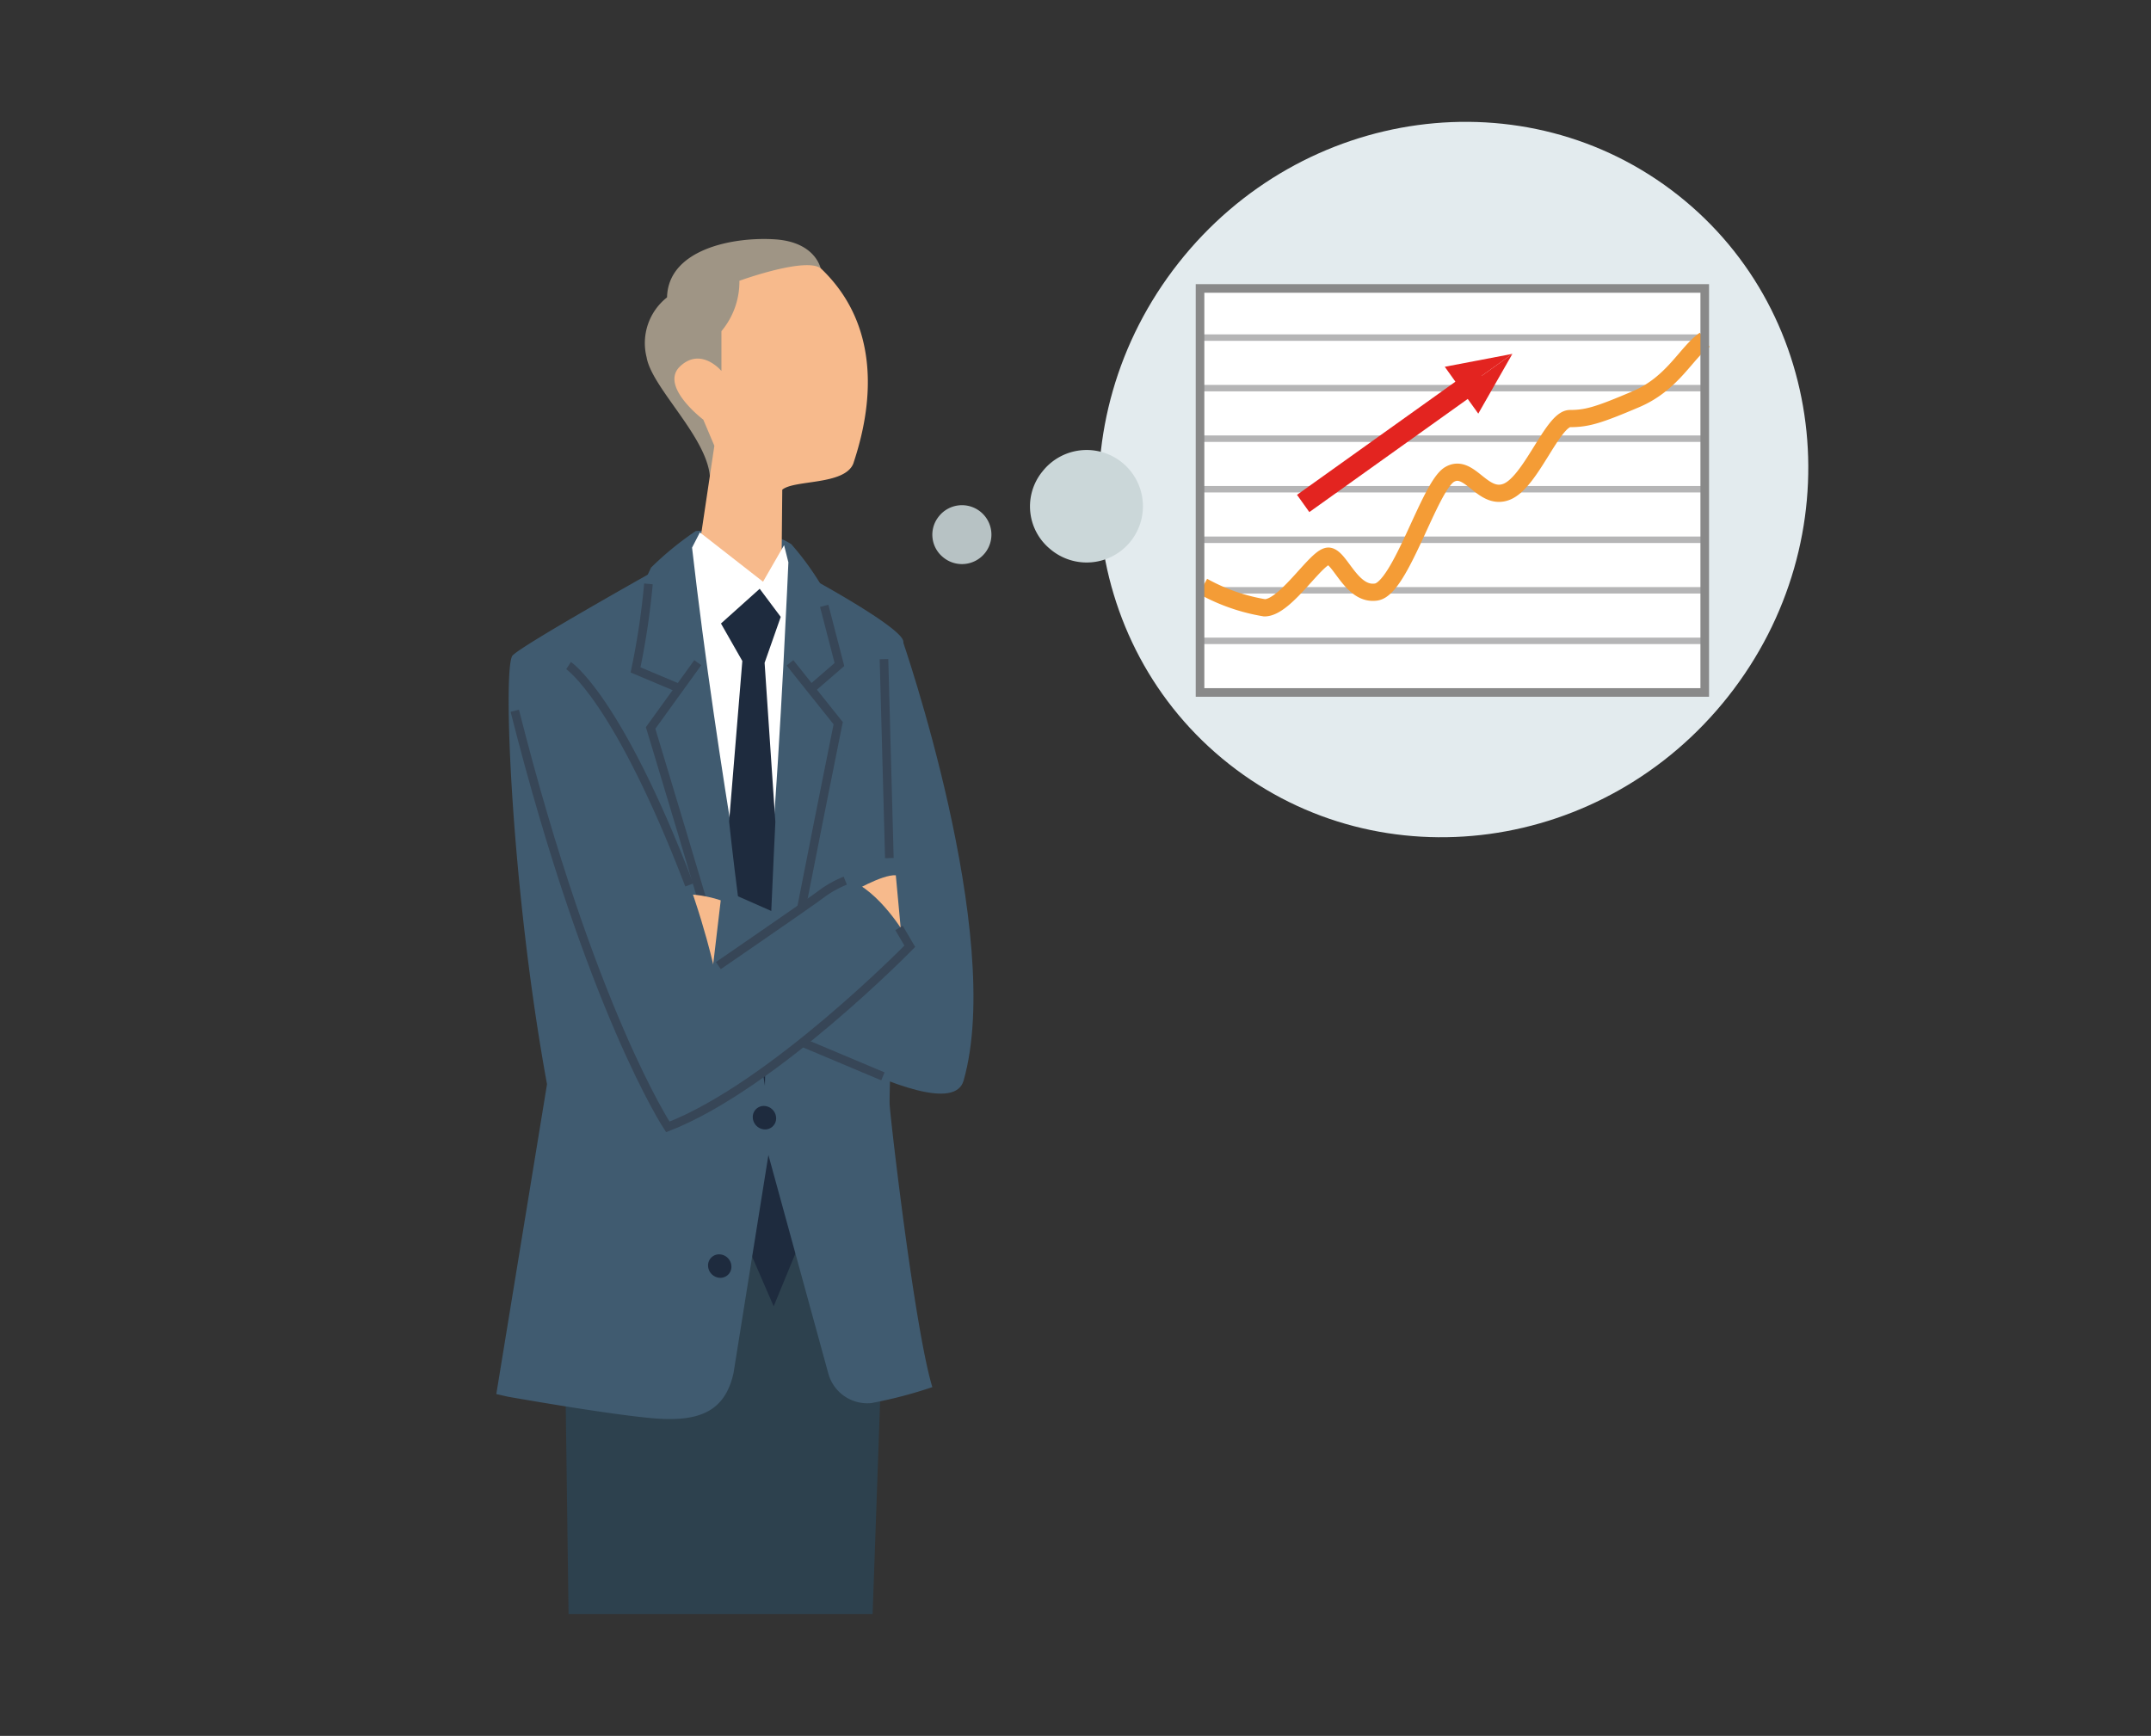 <svg xmlns="http://www.w3.org/2000/svg" width="140" height="113" viewBox="0 0 140 113"><rect x="0" y="0" width="140" height="113" fill="#333333" stroke="none"/><defs><style>.a,.f,.g,.i,.m{fill:none;}.b{fill:#e3ebee;}.c{fill:#cbd7d9;}.d{fill:#b7c2c4;}.e{fill:#fff;}.f{stroke:#b5b5b6;stroke-width:0.42px;}.g{stroke:#f49c36;stroke-width:1.12px;}.h{fill:#e32420;}.i{stroke:#898989;}.i,.m{stroke-width:0.56px;}.j{fill:#2d414e;}.k{fill:#1e2b3e;}.l{fill:#405b70;}.m{stroke:#374657;}.n{fill:#9f9585;}.o{fill:#f7ba8c;}</style></defs><g transform="translate(-691 -43)"><rect class="a" width="140" height="113" transform="translate(691 43)"/><g transform="translate(518.283 -199.092)"><g transform="translate(2.042 12.328)"><path class="b" d="M250.68,279.511c9.88,7.79,24.43,5.8,32.49-4.43s6.59-24.84-3.3-32.63-24.43-5.8-32.49,4.43-6.59,24.84,3.3,32.63"/></g><g transform="translate(3.115 15.851)"><path class="c" d="M237.962,261.99a3.662,3.662,0,1,0-.51-5.06,3.594,3.594,0,0,0,.51,5.06"/></g><g transform="translate(-1.531 10.6)"><path class="d" d="M235.622,267.76a1.917,1.917,0,1,0-.27-2.65,1.888,1.888,0,0,0,.27,2.65"/></g><g transform="translate(2.042 12.328)"><rect class="e" width="32.85" height="26.3" transform="translate(248.78 248.541)"/></g><g transform="translate(2.042 12.328)"><line class="f" x2="32.9" transform="translate(248.69 271.481)"/></g><g transform="translate(2.042 12.328)"><line class="f" x2="32.9" transform="translate(248.69 268.191)"/></g><g transform="translate(2.042 12.328)"><line class="f" x2="32.9" transform="translate(248.69 264.901)"/></g><g transform="translate(2.042 12.328)"><line class="f" x2="32.9" transform="translate(248.69 261.611)"/></g><g transform="translate(2.042 12.328)"><line class="f" x2="32.9" transform="translate(248.69 258.321)"/></g><g transform="translate(2.042 12.328)"><line class="f" x2="32.9" transform="translate(248.69 255.031)"/></g><g transform="translate(2.042 12.328)"><line class="f" x2="32.9" transform="translate(248.69 251.741)"/></g><g transform="translate(2.042 12.328)"><path class="g" d="M248.97,267.931a12.418,12.418,0,0,0,4.01,1.4c1.4,0,3.45-3.49,4.2-3.36s1.49,2.59,3.08,2.33,3.45-6.88,4.76-7.65,2.15,1.76,3.73,1.12,2.99-4.76,4.11-4.76,1.87-.23,4.29-1.26,3.27-3.03,4.48-3.87"/></g><g transform="translate(2.042 12.328)"><rect class="h" width="14.3" height="1.38" transform="translate(255.092 261.976) rotate(-35.542)"/></g><g transform="translate(2.042 12.328)"><path class="h" d="M269.11,252.8l-3.31,2.37-1.09-1.53Z"/></g><g transform="translate(2.042 12.328)"><path class="h" d="M269.11,252.8l-3.31,2.37,1.09,1.52Z"/></g><g transform="translate(2.042 12.328)"><rect class="i" width="32.85" height="26.3" transform="translate(248.78 248.541)"/></g><path class="j" d="M230.442,320.8l-21.09-.94.37,27.3h19.79Z"/><path class="k" d="M220.662,321.56l2.41,5.57,2.55-6.2-3.01-4.21-2.34.88Z"/><path class="l" d="M233.4,332.39c-1.14-3.72-2.72-17.36-2.78-18.41-.07-1.31,1.11-29.25.88-30.18s-5.84-3.98-5.84-3.98l-.46,3.73-.3,6.81-1.38,10.13-.75,7.14-2.56-.7-1.65-7.56-1.25-7.84-1.17-11.62-.87-.63s-8.53,4.78-9.19,5.48-.09,15.21,2.24,27.91l-3.3,20.17.74.17s6.3,1.12,9.38,1.4,4.76-.42,5.32-2.94l2.27-14.19,3.89,14.19a2.633,2.633,0,0,0,2.8,1.96,29.261,29.261,0,0,0,3.98-1.04"/><path class="l" d="M224.212,277.51a18.052,18.052,0,0,1,2.05,2.84c.41.8,2.03,4.59,2.03,4.59l-3.25,1.67,3.08,2.47c-.71,3.97-5.89,23.69-5.89,23.69-7.71-15.45-9.8-23.52-9.8-23.52l3.4-2.8-3.47-1.63,2.73-5.78a20.454,20.454,0,0,1,2.91-2.38,30.086,30.086,0,0,1,3.25-.03,5.968,5.968,0,0,1,2.96.88"/><path class="k" d="M223.232,314.92a.716.716,0,0,1-.79.69.81.81,0,0,1-.73-.83.716.716,0,0,1,.79-.69.81.81,0,0,1,.73.83"/><path class="k" d="M220.322,324.58a.716.716,0,0,1-.79.69.81.81,0,0,1-.73-.83.719.719,0,0,1,.8-.69.809.809,0,0,1,.72.83"/><path class="m" d="M214.922,280.1a48.9,48.9,0,0,1-.84,5.6l2.66,1.12"/><path class="m" d="M218.132,285.23l-3.07,4.25s3.29,10.85,6.44,21.63"/><path class="m" d="M226.362,281.53l.99,3.82-1.86,1.61"/><path class="m" d="M224.132,285.24l3.14,3.93s-1.97,9.71-4.33,21.99"/><path class="n" d="M224.652,262.13l1.51-2.44s-.25-1.85-3.04-2.02-6.92.69-6.99,3.78a3.786,3.786,0,0,0-1.33,3.9c.37,2.19,4.73,5.87,4.06,8.59l4.29-7.71Z"/><path class="o" d="M226.182,259.6c-.89-.85-5.34.77-5.34.77a5.022,5.022,0,0,1-1.17,3.28v2.59s-1.32-1.59-2.69-.3,1.51,3.47,1.51,3.47l.72,1.7-1.03,6.9,1.17,4.24,4.22-2.11.06-6.17c.79-.66,4.03-.28,4.62-1.69.68-2.06,2.54-8.26-2.07-12.68"/><path class="e" d="M222.9,298.02c.63-7.77,1.13-19.32,1.13-19.32l-.28-1.12-1.37,2.38-4.11-3.21-.51.99c1.66,14.49,4.46,29.33,4.46,29.33l.54-6.23Z"/><path class="k" d="M222.162,280.42l1.37,1.83-1.05,2.99.7,10.36s-.63,13-.68,17.17c0,0-1.48-9.28-2.33-17.2l.86-10.45-1.39-2.44Z"/><path class="o" d="M219.712,300.73s-2.99-1.12-4.67.28l2.24,4.29,2.43-.19,1.21-3.17Z"/><path class="l" d="M231.422,283.67s6.72,19.3,4.01,28.77c-1.07,3.73-16.47-6.11-16.47-6.11l.75-6.35,8.68,3.83s3.08-13.26,3.03-20.14"/><path class="o" d="M228.012,300.26s2.1-1.26,3.01-1.19l.35,3.78Z"/><path class="l" d="M205.992,287.2s5.51,23.88,12.16,26.79c2.7,1.14,13.32-11.29,13.32-11.29s-1.84-3.04-3.92-3.45l-8.4,5.69c0-.01-4.19-18.92-13.16-17.74"/><path class="m" d="M209.722,285.42s3.17,2.05,7.86,14.28"/><path class="m" d="M219.472,304.95s5.81-3.99,6.65-4.62a6.969,6.969,0,0,1,1.61-.91"/><path class="m" d="M231.232,302.5l.7,1.19s-8.89,9.1-15.75,11.76c0,0-5.02-7.58-9.96-27.09"/><line class="m" x2="0.35" y2="12.95" transform="translate(230.252 285)"/><line class="m" x1="5.32" y1="2.24" transform="translate(224.862 309.92)"/></g></g></svg>